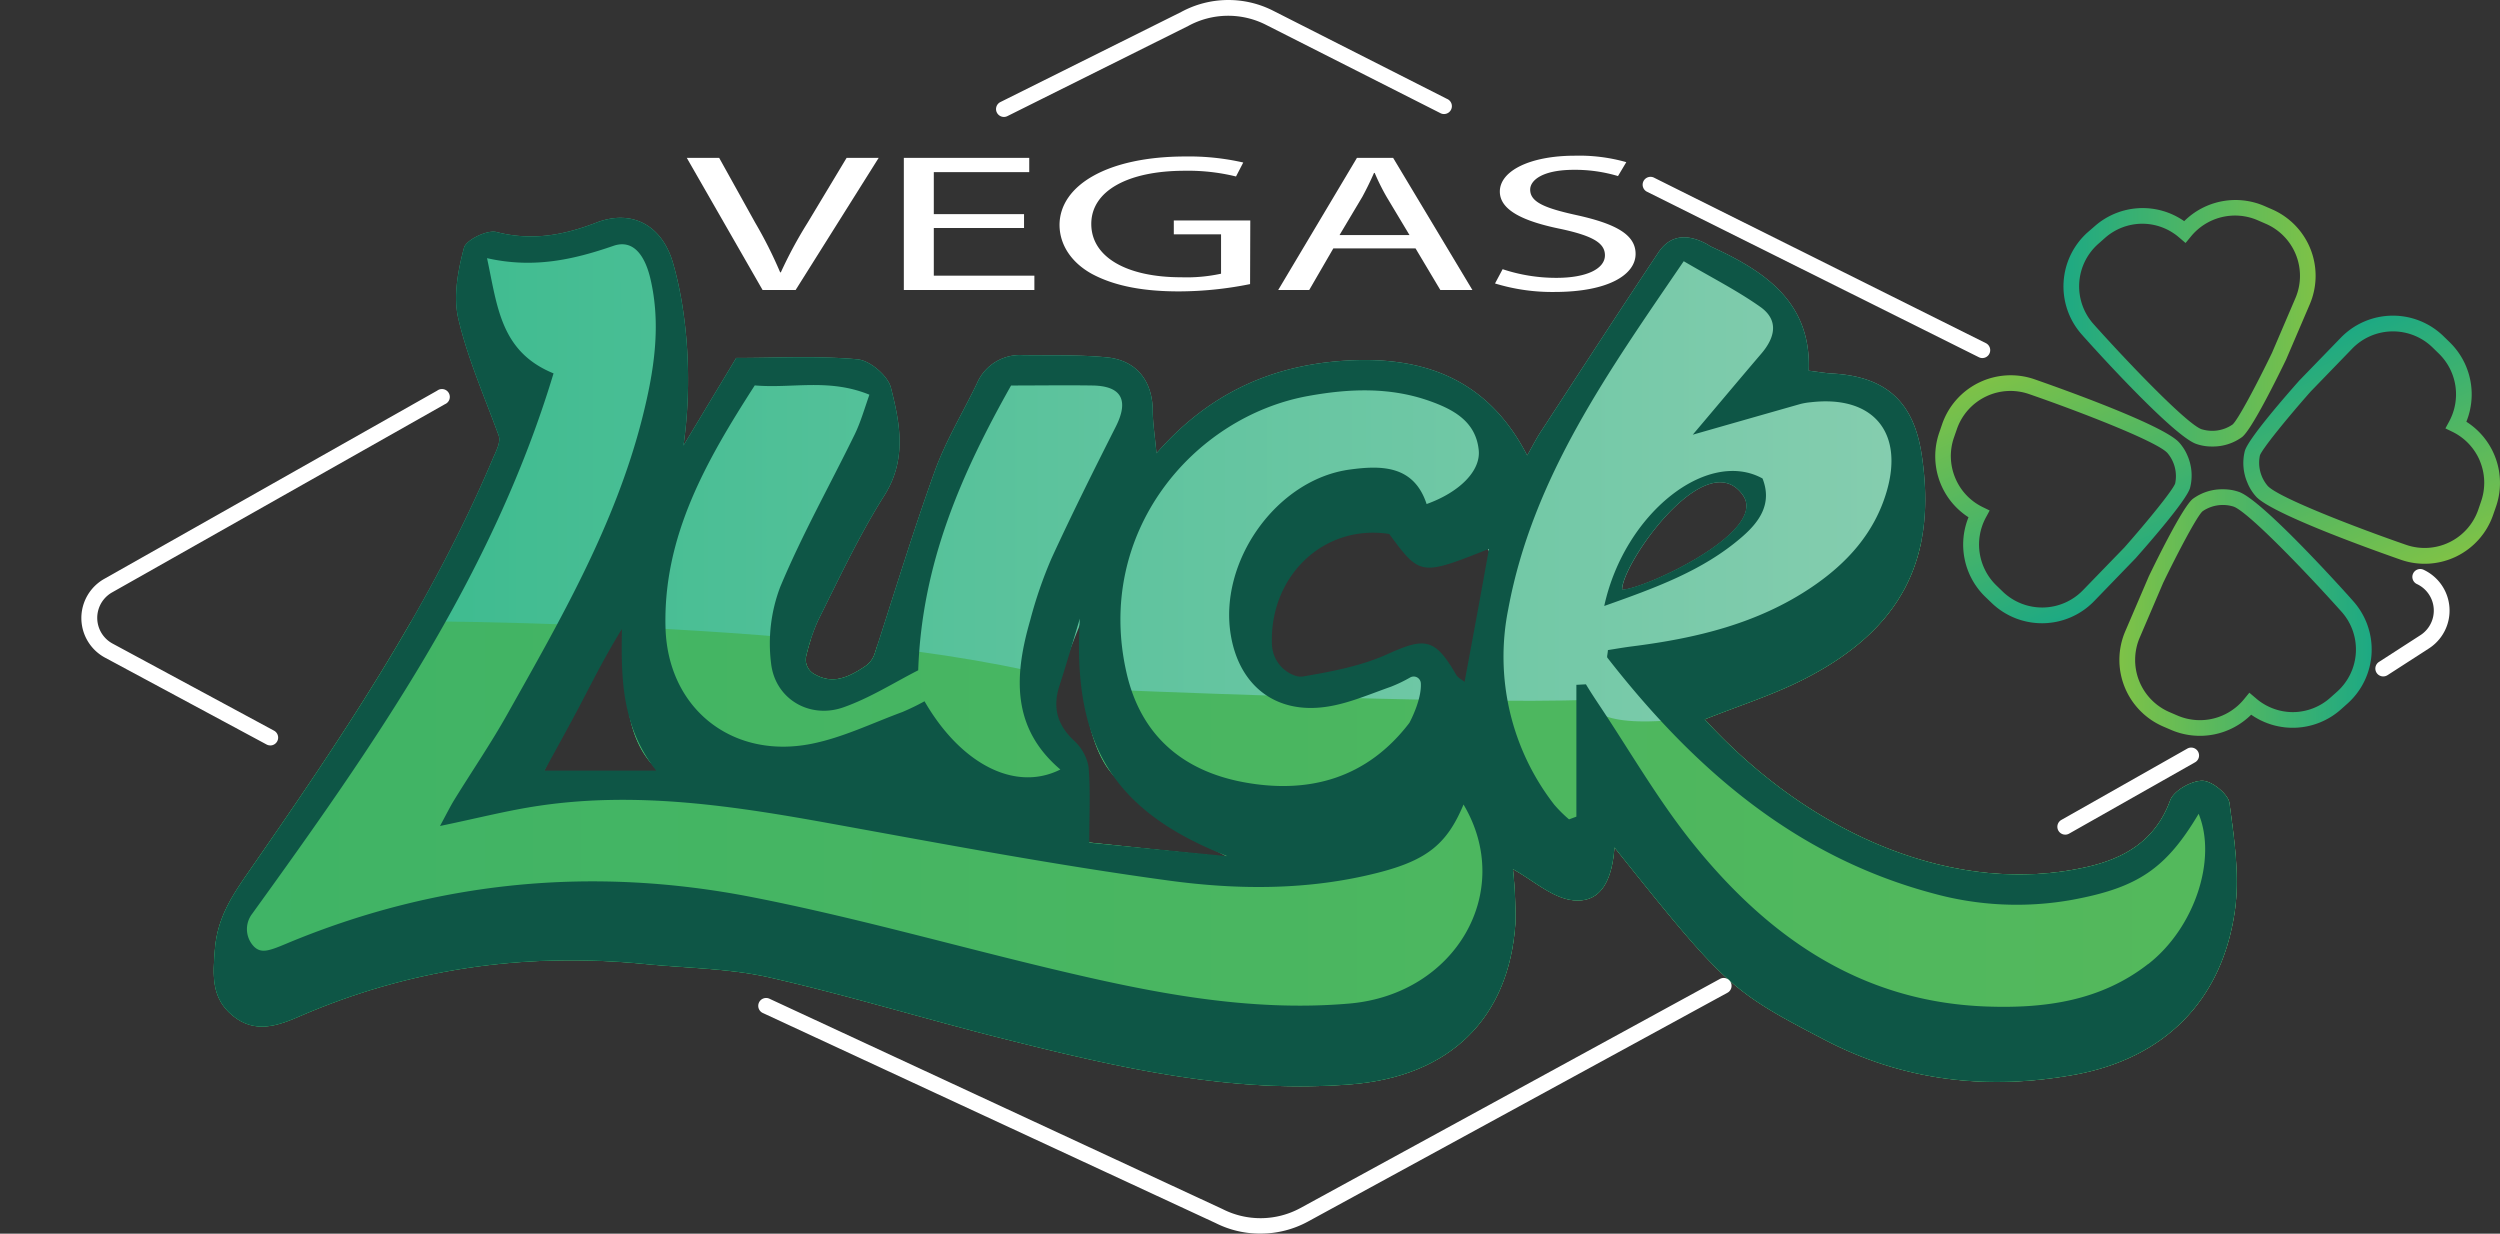<svg xmlns="http://www.w3.org/2000/svg" xmlns:xlink="http://www.w3.org/1999/xlink" viewBox="0 0 476.25 235.01"><rect x="0" y="0" width="476.25" height="235.01" fill="#333333" stroke="none"/><defs><linearGradient id="a" x1="40.72" y1="124.23" x2="426.11" y2="124.23" gradientUnits="userSpaceOnUse"><stop offset="0" stop-color="#34b98b"/><stop offset="1" stop-color="#95d1b6"/></linearGradient><clipPath id="c"><path d="M424.71,153c-.23-1.72-3.36-4.25-5.17-4.26-2.11,0-5.45,1.9-6.12,3.75-2.83,7.74-8.8,11.1-16.06,12.72-24.42,5.45-51.87-5.55-72.63-28.17,6.49-2.59,12.87-4.6,18.76-7.58,18.7-9.47,25.65-23,22.57-43-1.55-10-6.85-14.77-17.14-15.31-1.13-.06-2.26-.27-4.35-.53C345.08,57.61,336.28,51.7,326,47c-.3-.13-.56-.35-.85-.51-3.5-1.88-6.85-1.95-9.24,1.62-7.45,11.19-14.78,22.47-22.12,33.73-1,1.45-1.76,3-2.86,4.92-7.4-14.37-19.43-18.85-34-18.09-14.16.74-26.43,6-36.62,17.68-.33-3.52-.69-5.77-.71-8,0-5.72-3.07-9.71-8.74-10.27-5.28-.52-10.64-.34-16-.42a8.9,8.9,0,0,0-8.78,5.44c-2.68,5.54-5.92,10.88-8,16.64-4.05,11.24-7.53,22.69-11.45,34.78a4.62,4.62,0,0,1-1.81,2.41c-4,2.71-6.69,3.23-9.79,1.44a3.15,3.15,0,0,1-1.41-3.58,36.5,36.5,0,0,1,2.22-6.59c4-8,7.83-16.22,12.61-23.78,4.36-6.9,3-13.78,1.27-20.57-.58-2.27-4-5.19-6.38-5.4-7.54-.69-15.19-.26-23.09-.26L130.2,84.88c1.72-11.83.85-25-2-34.81-2.06-7.11-7.79-10.3-14.62-7.65-6.24,2.41-12.3,3.51-19,1.78-1.78-.46-5.78,1.5-6.19,3-1.16,4.34-2.08,9.29-1.08,13.52,1.79,7.61,5,14.87,7.7,22.28.4,1.31-.5,2.89-1.2,4.55C81.74,116,64.56,141.33,47.08,166.51c-3.07,4.43-5.68,8.55-6.14,14.32-.39,5-.72,9.29,3.42,12.67s8.34,2,12.63.14c21.06-9.15,43.06-12.24,65.85-10,7.93.79,16,.81,23.76,2.56,15.07,3.42,29.88,8,44.87,11.75,21.65,5.46,43.36,10.45,66,8.6,18.58-1.52,30-12.43,31.21-30.66a82.92,82.92,0,0,0-.47-10.33c3.81,2.08,7.5,5.53,11.5,5.94,5.69.58,7.45-4.6,7.84-10.08,21.14,26.49,22.21,27.36,40.05,36.66,15.08,7.87,31,9.64,47.5,6.67,17.1-3.09,28.13-14,30.62-31.11C426.7,166.93,425.62,159.8,424.71,153Zm-321.33-5.66s11-23.4,15.57-28.23c.32,10.06-.84,21.4,6.7,27.89C116.79,147.75,103.38,147.29,103.38,147.29Zm102.64,13s1.79-10.47.38-13.79-5.8-8.24-5.84-11.61c0-1.82-.56-1.62,5.44-16.62,0,0-1.19,20.06,5.41,28.53S234,163.3,234,163.3Zm78-37c-1.31,2.85-3.19,6.83-6,7s-3.85-3.74-8-5c-3.31-1-5.61.59-10,2-1.88.61-16,5.15-21,0-4.08-4.2-.6-13.31,0-15a23.51,23.51,0,0,1,12-13c4.7-2.3,9.88-2.79,17-2,10.35,1.16,11.53,1.73,14,5C286.75,108.58,286.18,118.55,284,123.3Zm48-29c5,7-19,18-23,18C309,107.3,325,84.5,332,94.3Z" fill="url(#a)"/></clipPath><linearGradient id="d" y1="164.8" x2="443" y2="164.8" gradientUnits="userSpaceOnUse"><stop offset="0" stop-color="#3db367"/><stop offset="1" stop-color="#55b95b"/></linearGradient><linearGradient id="e" x1="393.09" y1="61.56" x2="441.15" y2="61.56" gradientUnits="userSpaceOnUse"><stop offset="0" stop-color="#1da983"/><stop offset="1" stop-color="#7ec247"/></linearGradient><linearGradient id="f" x1="392.91" y1="116.71" x2="440.97" y2="116.71" gradientTransform="translate(844.71 233.42) rotate(180)" xlink:href="#e"/><linearGradient id="g" x1="425.56" y1="69.81" x2="473.62" y2="69.81" gradientTransform="translate(342.11 -354.81) rotate(67.27)" xlink:href="#e"/><linearGradient id="h" x1="423.2" y1="125.99" x2="471.26" y2="125.99" gradientTransform="translate(450.05 553.18) rotate(-112.73)" xlink:href="#e"/></defs><title>luckvegas_d</title><path d="M424.71,153c-.23-1.72-3.36-4.25-5.17-4.26-2.11,0-5.45,1.9-6.12,3.75-2.83,7.74-8.8,11.1-16.06,12.72-24.42,5.45-51.87-5.55-72.63-28.17,6.49-2.59,12.87-4.6,18.76-7.58,18.7-9.47,25.65-23,22.57-43-1.55-10-6.85-14.77-17.14-15.31-1.13-.06-2.26-.27-4.35-.53C345.08,57.61,336.28,51.7,326,47c-.3-.13-.56-.35-.85-.51-3.5-1.88-6.85-1.95-9.24,1.62-7.45,11.19-14.78,22.47-22.12,33.73-1,1.45-1.76,3-2.86,4.92-7.4-14.37-19.43-18.85-34-18.09-14.16.74-26.43,6-36.62,17.68-.33-3.52-.69-5.77-.71-8,0-5.72-3.07-9.71-8.74-10.27-5.28-.52-10.64-.34-16-.42a8.9,8.9,0,0,0-8.78,5.44c-2.68,5.54-5.92,10.88-8,16.64-4.05,11.24-7.53,22.69-11.45,34.78a4.62,4.62,0,0,1-1.81,2.41c-4,2.71-6.69,3.23-9.79,1.44a3.15,3.15,0,0,1-1.41-3.58,36.5,36.5,0,0,1,2.22-6.59c4-8,7.83-16.22,12.61-23.78,4.36-6.9,3-13.78,1.27-20.57-.58-2.27-4-5.19-6.38-5.4-7.54-.69-15.19-.26-23.09-.26L130.2,84.88c1.72-11.83.85-25-2-34.81-2.06-7.11-7.79-10.3-14.62-7.65-6.24,2.41-12.3,3.51-19,1.78-1.78-.46-5.78,1.5-6.19,3-1.16,4.34-2.08,9.29-1.08,13.52,1.79,7.61,5,14.87,7.7,22.28.4,1.31-.5,2.89-1.2,4.55C81.74,116,64.56,141.33,47.08,166.51c-3.07,4.43-5.68,8.55-6.14,14.32-.39,5-.72,9.29,3.42,12.67s8.34,2,12.63.14c21.06-9.15,43.06-12.24,65.85-10,7.93.79,16,.81,23.76,2.56,15.07,3.42,29.88,8,44.87,11.75,21.65,5.46,43.36,10.45,66,8.6,18.58-1.52,30-12.43,31.21-30.66a82.92,82.92,0,0,0-.47-10.33c3.81,2.08,7.5,5.53,11.5,5.94,5.69.58,7.45-4.6,7.84-10.08,21.14,26.49,22.21,27.36,40.05,36.66,15.08,7.87,31,9.64,47.5,6.67,17.1-3.09,28.13-14,30.62-31.11C426.7,166.93,425.62,159.8,424.71,153Zm-321.33-5.66s11-23.4,15.57-28.23c.32,10.06-.84,21.4,6.7,27.89C116.79,147.75,103.38,147.29,103.38,147.29Zm102.64,13s1.79-10.47.38-13.79-5.8-8.24-5.84-11.61c0-1.82-.56-1.62,5.44-16.62,0,0-1.19,20.06,5.41,28.53S234,163.3,234,163.3Zm78-37c-1.31,2.85-3.19,6.83-6,7s-3.85-3.74-8-5c-3.31-1-5.61.59-10,2-1.88.61-16,5.15-21,0-4.08-4.2-.6-13.31,0-15a23.51,23.51,0,0,1,12-13c4.7-2.3,9.88-2.79,17-2,10.35,1.16,11.53,1.73,14,5C286.75,108.58,286.18,118.55,284,123.3Zm48-29c5,7-19,18-23,18C309,107.3,325,84.5,332,94.3Z" fill="url(#a)"/><g clip-path="url(#c)"><path d="M66,118.3s101-1,143,13c0,0,70,3,94,2,0,0-1,5,14,4s48-35,48-35l69,56,9,69-443-8Z" fill="url(#d)"/></g><path d="M335.76,91.15c-10.47-5.77-26.28,6.63-30.12,24.28,9.74-3.46,18.74-6.69,26.15-13.09C335.19,99.41,337.65,95.94,335.76,91.15ZM309,112.3c0-5,16-27.8,23-18C337,101.3,313,112.3,309,112.3Zm26.76-21.15c-10.47-5.77-26.28,6.63-30.12,24.28,9.74-3.46,18.74-6.69,26.15-13.09C335.19,99.41,337.65,95.94,335.76,91.15ZM309,112.3c0-5,16-27.8,23-18C337,101.3,313,112.3,309,112.3ZM424.71,153c-.23-1.72-3.36-4.25-5.17-4.26-2.11,0-5.45,1.9-6.12,3.75-2.83,7.74-8.8,11.1-16.06,12.72-24.42,5.45-51.87-5.55-72.63-28.17,6.49-2.59,12.87-4.6,18.76-7.58,18.7-9.47,25.65-23,22.57-43-1.55-10-6.85-14.77-17.14-15.31-1.13-.06-2.26-.27-4.35-.53C345.08,57.61,336.28,51.7,326,47c-.3-.13-.56-.35-.85-.51-3.5-1.88-6.85-1.95-9.24,1.62-7.45,11.19-14.78,22.47-22.12,33.73-1,1.45-1.76,3-2.86,4.92-7.4-14.37-19.43-18.85-34-18.09-14.16.74-26.43,6-36.62,17.68-.33-3.52-.69-5.77-.71-8,0-5.72-3.07-9.71-8.74-10.27-5.28-.52-10.64-.34-16-.42a8.9,8.9,0,0,0-8.78,5.44c-2.68,5.54-5.92,10.88-8,16.64-4.05,11.24-7.53,22.69-11.45,34.78a4.62,4.62,0,0,1-1.81,2.41c-4,2.71-6.69,3.23-9.79,1.44a3.15,3.15,0,0,1-1.41-3.58,36.5,36.5,0,0,1,2.22-6.59c4-8,7.83-16.22,12.61-23.78,4.36-6.9,3-13.78,1.27-20.57-.58-2.27-4-5.19-6.38-5.4-7.54-.69-15.19-.26-23.09-.26L130.2,84.88c1.72-11.83.85-25-2-34.81-2.06-7.11-7.79-10.3-14.62-7.65-6.24,2.41-12.3,3.51-19,1.78-1.78-.46-5.78,1.5-6.19,3-1.16,4.34-2.08,9.29-1.08,13.52,1.79,7.61,5,14.87,7.7,22.28.4,1.31-.5,2.89-1.2,4.55C81.74,116,64.56,141.33,47.08,166.51c-3.07,4.43-5.68,8.55-6.14,14.32-.39,5-.72,9.29,3.42,12.67s8.34,2,12.63.14c21.06-9.15,43.06-12.24,65.85-10,7.93.79,16,.81,23.76,2.56,15.07,3.42,29.88,8,44.87,11.75,21.65,5.46,43.36,10.45,66,8.6,18.58-1.52,30-12.43,31.21-30.66a82.92,82.92,0,0,0-.47-10.33c3.81,2.08,7.5,5.53,11.5,5.94,5.69.58,7.45-4.6,7.84-10.08,21.14,26.49,22.21,27.36,40.05,36.66,15.08,7.87,31,9.64,47.5,6.67,17.1-3.09,28.13-14,30.62-31.11C426.7,166.93,425.62,159.8,424.71,153ZM249.29,75.42c7.82-1.41,15.56-1.71,23.14,1,4.5,1.61,8.73,3.89,9.27,9.35.39,3.94-3.66,8-9.93,10.25-2.43-7.41-8.61-7.39-14.64-6.57-14,1.9-25.07,17.63-22.64,31.66,1.64,9.53,8.52,14.93,18.13,13.54,4.2-.6,8.25-2.39,12.3-3.81a27.43,27.43,0,0,0,3.75-1.8,1.36,1.36,0,0,1,2,1.13c.18,3.22-2.18,7.53-2.18,7.53-8,10.49-19,13.63-31.52,11.32-11.58-2.14-19.59-8.83-22.34-20.74C208.45,101.5,227.32,79.36,249.29,75.42ZM207.36,146a8.94,8.94,0,0,0-2.86-5c-3.13-3-4-6.29-2.67-10.38s2.6-8.52,3.88-12.78c-1.44,24,6.37,36.74,28.09,45.26l-26.3-2.56C207.5,155.17,207.76,150.57,207.36,146ZM143.78,73.42c7.11.63,14.08-1.4,21.84,1.77-1,2.87-1.7,5.3-2.78,7.53-4.74,9.7-10.06,19.16-14.21,29.1a30.34,30.34,0,0,0-1.74,14.54c.76,6.78,7.31,10.64,13.74,8.4,5.07-1.77,9.72-4.75,14.29-7.07.7-20.4,8.23-37.46,17.69-54.25,5.29,0,10.44-.08,15.59,0,5.5.11,6.88,2.85,4.36,7.84-4.2,8.31-8.36,16.64-12.25,25.1a82,82,0,0,0-4.06,11.79c-3,10.39-3.67,20.43,5.75,28.42-8.58,4.32-18.95-1-25.88-13a44.43,44.43,0,0,1-4.22,2.05c-5.75,2.12-11.39,4.88-17.34,6.06-15.14,3-27.36-6.78-27.78-22.12C126.31,102.07,134.62,87.67,143.78,73.42ZM125,146.8H103.73c2.54-4.68,5-9.06,7.3-13.48s4.65-9,7.45-13.51C118.31,129.16,118.38,138.34,125,146.8ZM257,191.18c-19.22,1.65-37.78-2.12-56.27-6.52-19.08-4.54-38-9.94-57.22-13.71-30.44-6-60.3-3.2-89.09,8.87-3.3,1.39-4.67,1.79-6,.54a4.78,4.78,0,0,1-.42-6.23c23.1-32,45.79-64.31,57.45-103C95.32,67,94.76,58.35,92.78,49.18c8.85,2,16.4.3,24.06-2.34,4.07-1.41,6.09,2.33,7,6,2.18,9,.75,17.91-1.46,26.68C117.21,100,106.79,118,96.59,136.15c-3.1,5.51-6.68,10.76-10,16.14-.82,1.33-1.51,2.74-2.77,5.06,7.07-1.46,13-3,18.93-3.86,18.73-2.77,37.14.06,55.54,3.4,21.44,3.89,42.87,7.94,64.45,10.87,13.16,1.79,26.62,1.85,39.74-1.5,9.41-2.39,13.2-5.52,16.32-13C288.64,169.83,277.29,189.45,257,191.18Zm22-61.28c-.54-.44-1.27-.78-1.6-1.36-4.05-7-5.94-7.17-13.12-3.91-5,2.26-10.61,3.3-16.06,4.24a3.32,3.32,0,0,1-1.57-.18,6.55,6.55,0,0,1-4.35-6.07c-.42-12.9,9.89-22.83,22.35-20.9,5.89,8,6,8,19,2.84C282.14,113,280.62,121.24,279,129.9Zm130.21,53.75c-9.06,7.07-19.72,8.48-30.72,8.09-24.19-.85-42-13.48-56.44-31.63-6.28-7.93-11.41-16.77-17-25.2-1-1.5-2-3-2.93-4.55l-1.82.1v25.11l-1.4.52a25.54,25.54,0,0,1-2.81-2.79A45.94,45.94,0,0,1,287.33,116c4.65-25.1,19.15-45.29,33.42-66.24,5.22,3.07,10.12,5.55,14.56,8.68,3.67,2.58,2.81,5.94.16,9-4.17,4.88-8.29,9.81-13,15.37,7.56-2.16,14-4,20.47-5.84a11.94,11.94,0,0,1,2-.34c11.83-1.38,17.84,5.67,14.44,17.1-2.33,7.86-7.55,13.59-14.2,18.09-10.34,7-22.09,9.77-34.24,11.31-1.59.2-3.16.48-4.63.71-.06.85-.24,1.29-.09,1.47,16.31,20.92,35.59,37.8,61.91,44.85a59.77,59.77,0,0,0,26.71,1.24c12.36-2.3,17.75-5.85,24-16.37C422.4,163.7,418.05,176.78,409.24,183.65Zm-73.48-92.5c-10.47-5.77-26.28,6.63-30.12,24.28,9.74-3.46,18.74-6.69,26.15-13.09C335.19,99.41,337.65,95.94,335.76,91.15ZM309,112.3c0-5,16-27.8,23-18C337,101.3,313,112.3,309,112.3Z" fill="#0e5646"/><path d="M240.13,235a18.75,18.75,0,0,1-8.54-2l-86.22-40a1.5,1.5,0,1,1,1.26-2.72l86.27,40.05a15.92,15.92,0,0,0,14.85-.21l79.85-43.61a1.5,1.5,0,1,1,1.44,2.63L249.18,232.7A18.86,18.86,0,0,1,240.13,235Z" fill="#fff"/><path d="M191.25,22.28a1.52,1.52,0,0,1-1.35-.84,1.49,1.49,0,0,1,.68-2L225,2.29a18.85,18.85,0,0,1,17.55-.24l33.11,16.79a1.5,1.5,0,1,1-1.35,2.67L241.15,4.72a15.88,15.88,0,0,0-14.8.23L191.91,22.12A1.56,1.56,0,0,1,191.25,22.28Z" fill="#fff"/><path d="M145.27,55.24,130.83,30.07H137l6.89,12.4a82,82,0,0,1,4.73,9.41h.13a82.32,82.32,0,0,1,5.05-9.37l7.48-12.44h6.11L151.57,55.24Z" fill="#fff"/><path d="M195.08,43.44H177.89v9.08h19.16v2.72H172.18V30.07h23.89v2.72H177.89v8h17.19Z" fill="#fff"/><path d="M238.14,54.12a68.94,68.94,0,0,1-13.59,1.39c-6.69,0-12.2-1-16.54-3.33-3.8-2.09-6.17-5.45-6.17-9.37.07-7.51,9.13-13,24-13a46.23,46.23,0,0,1,11,1.15l-1.38,2.66a38.24,38.24,0,0,0-9.78-1.09c-10.76,0-17.79,3.81-17.79,10.13S214.64,52.82,225,52.82a31,31,0,0,0,7.61-.68v-7.5h-9V42h14.57Z" fill="#fff"/><path d="M254,47.32l-4.59,7.92h-5.91l15-25.17h6.89l15.1,25.17h-6.11l-4.72-7.92Zm14.51-2.54-4.34-7.24a41.71,41.71,0,0,1-2.29-4.6h-.13c-.66,1.5-1.38,3-2.23,4.56l-4.34,7.28Z" fill="#fff"/><path d="M286.25,51.28a32.32,32.32,0,0,0,10.24,1.65c5.84,0,9.25-1.76,9.25-4.3,0-2.35-2.36-3.7-8.34-5-7.22-1.46-11.68-3.59-11.68-7.14,0-3.92,5.71-6.83,14.31-6.83a32.94,32.94,0,0,1,9.78,1.23l-1.58,2.65a28.56,28.56,0,0,0-8.4-1.19c-6,0-8.33,2-8.33,3.77,0,2.35,2.69,3.51,8.79,4.85,7.48,1.65,11.29,3.7,11.29,7.4,0,3.89-5.05,7.25-15.49,7.25A37.17,37.17,0,0,1,284.8,54Z" fill="#fff"/><path d="M51.48,142a1.42,1.42,0,0,1-.71-.18L20,125.28a8.57,8.57,0,0,1-.15-15L83.28,74.42A1.5,1.5,0,1,1,84.76,77l-63.4,35.85a5.57,5.57,0,0,0,.1,9.76L52.2,139.19a1.5,1.5,0,0,1-.72,2.82Z" fill="#fff"/><path d="M454,128.86a1.5,1.5,0,0,1-.81-2.76l7.9-5.1a5.58,5.58,0,0,0-.67-9.74,1.5,1.5,0,1,1,1.27-2.72,8.58,8.58,0,0,1,1,15l-7.9,5.1A1.56,1.56,0,0,1,454,128.86Z" fill="#fff"/><path d="M393.42,159a1.5,1.5,0,0,1-.74-2.8l24-13.59a1.5,1.5,0,0,1,1.48,2.61l-24,13.59A1.47,1.47,0,0,1,393.42,159Z" fill="#fff"/><path d="M377.64,68.21a1.44,1.44,0,0,1-.67-.16L313.82,36.56a1.5,1.5,0,1,1,1.34-2.68l63.15,31.49a1.5,1.5,0,0,1-.67,2.84Z" fill="#fff"/><path d="M421.38,85.06a8.88,8.88,0,0,1-3.07-.52c-4.56-1.7-20-18.84-21.71-20.79a13.81,13.81,0,0,1,1.06-19.46L399,43.13a13.81,13.81,0,0,1,17.09-1,13.87,13.87,0,0,1,15.18-2.93l1.58.69A13.81,13.81,0,0,1,440,58l-4.5,10.5c-1.51,3.12-6.46,13.2-8.36,14.74A9.45,9.45,0,0,1,421.38,85.06ZM408.15,42.62a10.76,10.76,0,0,0-7.2,2.75l-1.3,1.15a10.8,10.8,0,0,0-.82,15.23c6.39,7.15,17.62,18.89,20.52,20a6.84,6.84,0,0,0,5.94-.87c1-.82,4.66-7.73,7.52-13.65l4.47-10.44a10.81,10.81,0,0,0-5.67-14.17L430,41.92a10.85,10.85,0,0,0-12.65,3.16l-1,1.21-1.17-1A10.76,10.76,0,0,0,408.15,42.62Z" fill="url(#e)"/><path d="M423.5,93.21a8.93,8.93,0,0,1,3.08.52c4.56,1.7,20,18.84,21.71,20.79A13.82,13.82,0,0,1,447.23,134l-1.29,1.15a13.81,13.81,0,0,1-17.09,1,13.88,13.88,0,0,1-15.18,2.93l-1.58-.68a13.82,13.82,0,0,1-7.24-18.11l4.5-10.5c1.5-3.12,6.46-13.2,8.36-14.74A9.42,9.42,0,0,1,423.5,93.21Zm13.23,42.45a10.77,10.77,0,0,0,7.21-2.76l1.29-1.15a10.79,10.79,0,0,0,.82-15.23c-6.39-7.15-17.61-18.89-20.52-20a6.83,6.83,0,0,0-5.93.87c-1,.82-4.66,7.73-7.52,13.65l-4.47,10.44a10.82,10.82,0,0,0,5.66,14.17l1.58.68a10.84,10.84,0,0,0,12.65-3.15l1-1.22,1.18,1A10.76,10.76,0,0,0,436.73,135.66Z" fill="url(#f)"/><path d="M428.15,92a8.85,8.85,0,0,0,1.67,2.64c3.32,3.54,25.09,11.13,27.56,12a13.8,13.8,0,0,0,17.54-8.49l.57-1.64a13.81,13.81,0,0,0-5.65-16.17,13.86,13.86,0,0,0-3.16-15.13L465.44,64a13.82,13.82,0,0,0-19.5.32L438,72.51c-2.29,2.59-9.67,11-10.36,13.4A9.44,9.44,0,0,0,428.15,92Zm44.26-4.2a10.81,10.81,0,0,1,.24,7.71l-.56,1.64a10.8,10.8,0,0,1-13.73,6.64c-9.06-3.13-24.23-8.94-26.35-11.21a6.8,6.8,0,0,1-1.5-5.81c.39-1.21,5.33-7.28,9.69-12.2l7.9-8.16a10.82,10.82,0,0,1,15.26-.26l1.23,1.2a10.84,10.84,0,0,1,2,12.89l-.74,1.37,1.4.68A10.8,10.8,0,0,1,472.41,87.78Z" fill="url(#g)"/><path d="M416.74,86.86a8.87,8.87,0,0,0-1.67-2.63c-3.33-3.55-25.09-11.14-27.56-12A13.83,13.83,0,0,0,370,80.73l-.56,1.64A13.81,13.81,0,0,0,375,98.54a13.86,13.86,0,0,0,3.17,15.13l1.24,1.19a13.82,13.82,0,0,0,19.5-.32l7.94-8.21c2.29-2.59,9.68-11,10.36-13.4A9.44,9.44,0,0,0,416.74,86.86Zm-44.26,4.2a10.76,10.76,0,0,1-.25-7.71l.57-1.64a10.8,10.8,0,0,1,13.73-6.64c9.06,3.13,24.23,8.94,26.35,11.21a6.8,6.8,0,0,1,1.49,5.81c-.38,1.21-5.32,7.28-9.68,12.21l-7.9,8.15a10.82,10.82,0,0,1-15.26.26l-1.24-1.2a10.86,10.86,0,0,1-2-12.89l.74-1.37-1.39-.68A10.72,10.72,0,0,1,372.48,91.06Z" fill="url(#h)"/></svg>